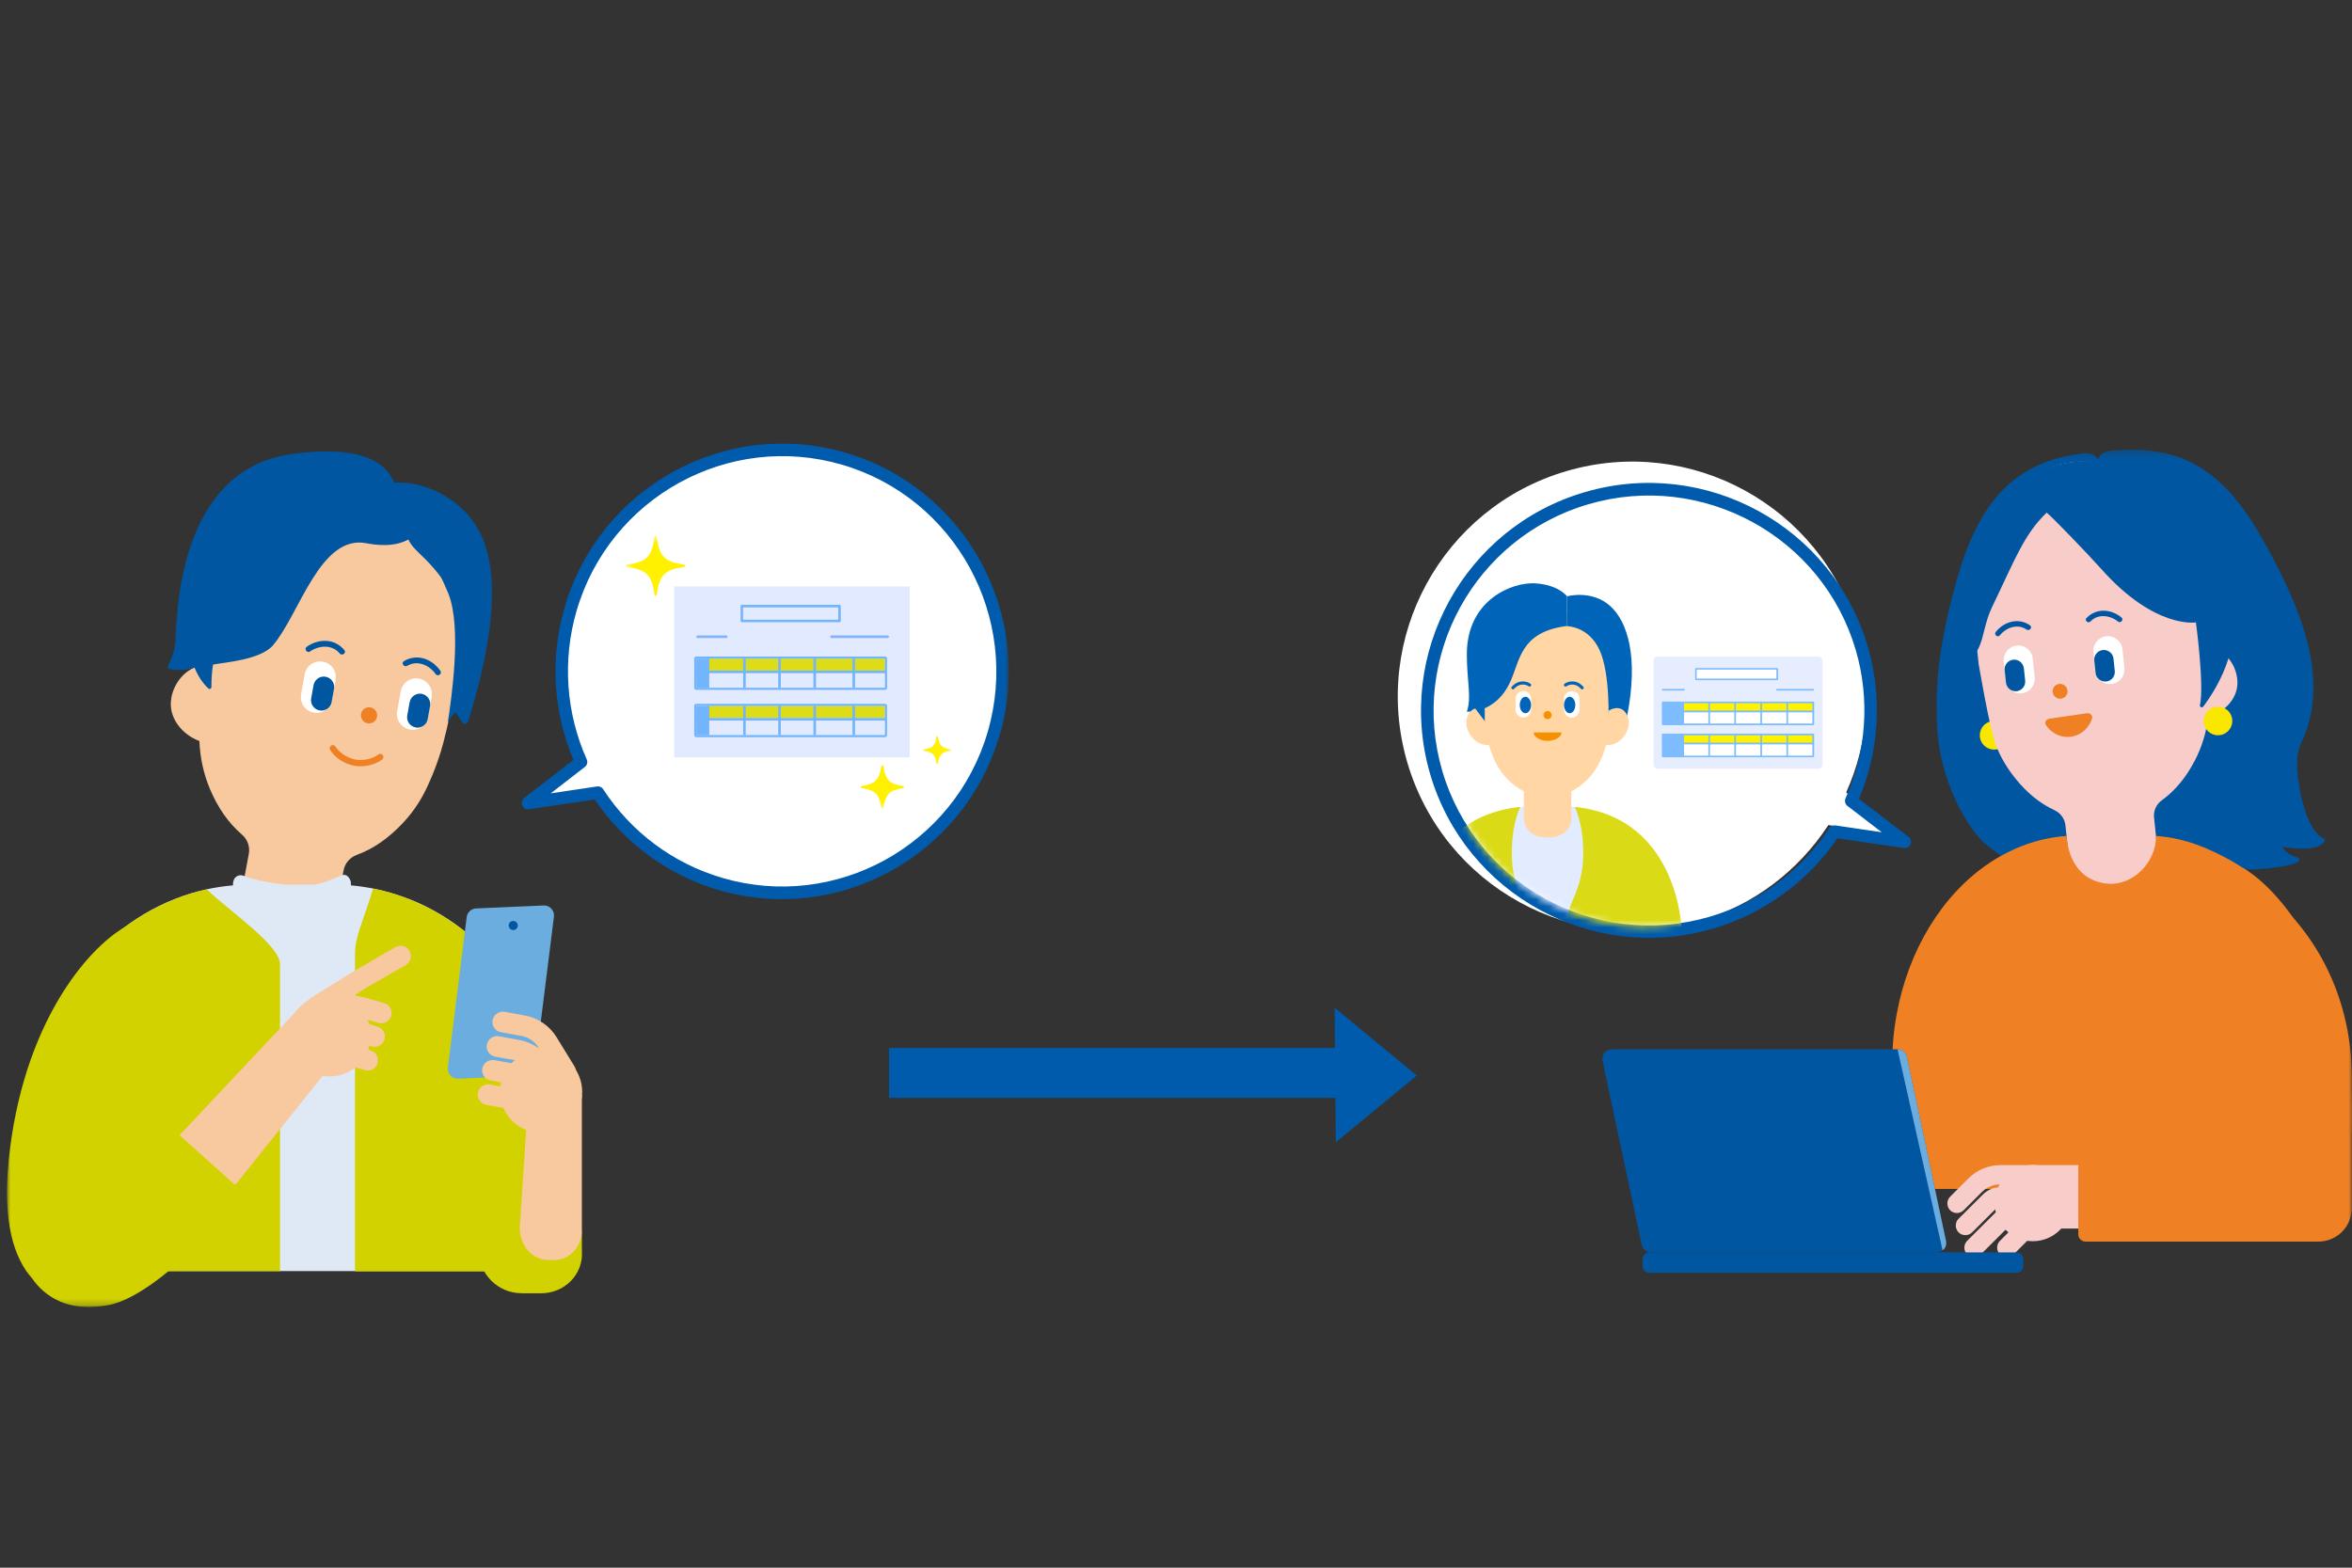 <svg width="336" height="224" viewBox="0 0 336 224" fill="none" xmlns="http://www.w3.org/2000/svg">
<rect x="0" y="0" width="336" height="224" fill="#333333" stroke="none"/>
<g clip-path="url(#clip0_467_38789)">
<mask id="mask0_467_38789" style="mask-type:luminance" maskUnits="userSpaceOnUse" x="0" y="63" width="146" height="124">
<path d="M146 63H0V187H146V63Z" fill="white"/>
</mask>
<g mask="url(#mask0_467_38789)">
<mask id="mask1_467_38789" style="mask-type:luminance" maskUnits="userSpaceOnUse" x="0" y="57" width="145" height="130">
<path d="M144.126 57.094H0.982V186.749H144.126V57.094Z" fill="white"/>
</mask>
<g mask="url(#mask1_467_38789)">
<path d="M24.469 99.712C24.968 97.075 27.041 95.119 29.364 95.001L30.532 88.769L31.424 83.979C31.621 82.916 31.896 81.906 32.237 80.935C33.235 78.114 34.783 75.621 36.738 73.626C40.793 69.44 46.553 67.301 52.432 68.377C58.284 69.466 62.877 73.534 65.173 78.901C66.275 81.486 66.839 84.36 66.734 87.351C66.695 88.388 66.59 89.438 66.393 90.501L65.501 95.29C65.501 95.29 64.635 101.182 63.349 106.076C62.417 109.658 60.948 112.597 60.908 112.689C59.977 114.644 58.743 116.39 57.287 117.872C55.463 119.749 53.442 121.245 50.949 122.163C49.965 122.531 49.269 123.37 49.086 124.355L47.104 134.996C46.803 136.597 45.215 137.66 43.562 137.345L36.043 135.954C34.376 135.652 33.3 134.091 33.589 132.49L35.544 122.006C35.728 120.995 35.374 119.946 34.573 119.263C32.5 117.466 31.083 115.287 30.02 112.807C29.114 110.669 28.576 108.32 28.485 105.879C26.07 105 23.945 102.533 24.483 99.725" fill="#F8C89E"/>
<path d="M53.862 102.415C53.757 103.045 53.153 103.452 52.524 103.347C51.894 103.242 51.474 102.639 51.579 102.009C51.684 101.379 52.287 100.972 52.917 101.077C53.547 101.182 53.967 101.786 53.862 102.415Z" fill="#EF8024"/>
<path d="M49.191 92.889C48.574 92.128 47.655 91.629 46.658 91.577C45.635 91.511 44.651 91.826 43.824 92.417C43.391 92.719 43.863 93.388 44.296 93.086C45.569 92.194 47.459 92.062 48.522 93.362C48.863 93.781 49.532 93.309 49.191 92.889Z" fill="#0056A0"/>
<path d="M44.834 101.825C43.614 101.615 42.8 100.448 43.01 99.227L43.522 96.367C43.732 95.146 44.9 94.333 46.12 94.543C47.34 94.753 48.154 95.921 47.944 97.141L47.432 100.001C47.222 101.222 46.055 102.035 44.834 101.825Z" fill="white"/>
<path d="M45.661 101.511C44.861 101.366 44.309 100.605 44.454 99.792L44.795 97.902C44.939 97.102 45.7 96.55 46.514 96.695C47.314 96.839 47.865 97.6 47.721 98.414L47.38 100.303C47.236 101.104 46.474 101.655 45.661 101.511Z" fill="#0056A0"/>
<path d="M58.179 95.133C59.623 94.267 61.355 95.041 62.234 96.314C62.535 96.747 63.218 96.274 62.903 95.841C62.325 95.014 61.512 94.371 60.528 94.083C59.583 93.807 58.547 93.952 57.707 94.463C57.247 94.726 57.72 95.395 58.179 95.133Z" fill="#0056A0"/>
<path d="M58.56 104.239C59.78 104.449 60.948 103.636 61.158 102.415L61.669 99.555C61.879 98.335 61.066 97.18 59.846 96.957C58.625 96.747 57.457 97.56 57.247 98.781L56.736 101.641C56.526 102.862 57.339 104.016 58.56 104.239Z" fill="white"/>
<path d="M59.373 103.952C60.173 104.096 60.961 103.545 61.105 102.745L61.446 100.855C61.591 100.055 61.04 99.281 60.239 99.136C59.439 98.992 58.664 99.543 58.52 100.343L58.179 102.233C58.035 103.033 58.586 103.808 59.386 103.939" fill="#0056A0"/>
<path d="M51.513 109.489C51.225 109.489 50.923 109.462 50.621 109.41C48.968 109.121 47.669 108.032 47.157 107.14C47.039 106.93 47.104 106.654 47.314 106.523C47.524 106.405 47.8 106.471 47.931 106.681C48.285 107.284 49.322 108.255 50.778 108.531C52.104 108.754 53.403 108.321 54.046 107.809C54.242 107.665 54.518 107.691 54.676 107.888C54.82 108.072 54.794 108.36 54.597 108.518C53.928 109.043 52.773 109.489 51.513 109.489Z" fill="#EF8024"/>
<path d="M68.375 75.752C65.553 70.661 59.911 68.679 56.329 68.968C55.03 65.819 51.238 63.614 41.843 64.848C24.666 67.105 25.309 89.713 25.034 91.971C24.876 93.256 24.338 94.464 23.997 95.133C23.879 95.356 24.076 95.631 24.338 95.592C24.338 95.592 24.902 95.763 25.913 95.736C26.398 95.736 26.897 95.631 27.264 95.526C27.356 95.5 27.553 95.448 27.789 95.382C28.406 96.93 29.259 97.915 29.771 98.374C29.928 98.531 30.204 98.4 30.204 98.164C30.191 97.101 30.269 96.025 30.427 94.962C31.975 94.647 37.197 94.306 38.995 92.207C42.8 87.758 45.727 76.277 52.392 77.628C52.72 77.694 53.009 77.733 53.298 77.773L53.481 77.799C53.744 77.825 54.006 77.852 54.242 77.865H54.466C54.649 77.878 54.846 77.878 55.017 77.878C55.148 77.878 55.266 77.878 55.397 77.865C55.515 77.865 55.633 77.852 55.765 77.838C56.014 77.812 56.276 77.773 56.513 77.733C57.234 77.589 57.838 77.353 58.337 77.091C59.163 78.809 60.685 79.374 62.982 82.47C63.178 82.785 63.743 84.032 64.071 84.859C65.987 89.727 64.491 99.778 63.979 103.189C64.228 102.796 64.556 102.323 65.055 101.72L66.131 103.321C66.38 103.531 66.774 103.413 66.866 103.111C68.191 98.715 72.862 83.848 68.375 75.739" fill="#0056A0"/>
<path d="M58.389 128.449C56.736 127.806 55.056 127.294 53.298 126.953C52.261 126.756 51.211 126.599 50.135 126.507V126.271C50.135 125.995 50.057 125.72 49.912 125.51C49.624 125.064 49.243 124.893 48.784 125.077C47.144 125.733 46.37 126.205 44.756 126.402H40.688C39.061 126.218 36.423 125.798 34.822 125.142C34.298 124.932 33.668 125.129 33.418 125.68C33.34 125.851 33.287 126.061 33.287 126.271V126.507C32.014 126.612 30.755 126.796 29.521 127.071C27.986 127.412 26.477 127.859 25.034 128.436C12.686 133.265 3.816 146.268 3.816 161.555V181.618H79.607V161.555C79.607 146.242 70.737 133.265 58.389 128.436" fill="#DFE8F5"/>
<path d="M79.607 161.582C79.607 146.269 70.737 133.278 58.389 128.463C56.736 127.82 55.056 127.308 53.298 126.967C51.684 132.281 50.713 133.698 50.713 136.467V181.658H79.607V161.595V161.582Z" fill="#D2D200"/>
<path d="M29.534 127.084C27.999 127.412 26.49 127.871 25.047 128.449C12.699 133.277 3.829 146.281 3.829 161.568V181.631H40.005V137.791C40.005 135.062 32.867 130.273 29.547 127.084H29.534Z" fill="#D2D200"/>
<path d="M72.141 171.777V139.734C72.141 139.117 71.642 138.605 71.012 138.605H60.62C60.029 138.605 59.544 139.065 59.504 139.629L59.189 176.881H66.997C69.831 176.881 72.141 174.585 72.141 171.751" fill="#D2D200"/>
<path d="M46.803 142.083C43.562 142.241 41.055 144.983 41.213 148.224C41.37 151.465 44.126 153.958 47.367 153.801C50.608 153.643 53.114 150.901 52.957 147.66C52.799 144.419 50.044 141.926 46.803 142.083Z" fill="#F8C89E"/>
<path d="M45.175 145.338C45.438 145.338 45.714 145.272 45.95 145.115L52.156 141.244L57.969 137.884C58.678 137.465 58.914 136.572 58.507 135.864C58.087 135.155 57.195 134.919 56.486 135.326L50.621 138.724L44.375 142.621C43.68 143.054 43.47 143.973 43.903 144.655C44.178 145.115 44.664 145.351 45.162 145.351" fill="#F8C89E"/>
<path d="M43.22 148.63C43.483 148.63 43.758 148.564 43.995 148.406L48.22 145.769C49.112 145.205 50.214 145.06 51.238 145.349L54.059 146.163C54.846 146.386 55.66 145.94 55.896 145.165C56.119 144.378 55.673 143.565 54.886 143.328L52.064 142.515C50.24 141.977 48.259 142.266 46.658 143.263L42.433 145.9C41.738 146.333 41.528 147.252 41.961 147.934C42.236 148.393 42.722 148.63 43.22 148.63Z" fill="#F8C89E"/>
<path d="M53.508 149.575C54.151 149.575 54.741 149.156 54.925 148.513C55.148 147.725 54.702 146.912 53.914 146.676L48.849 145.206C48.062 144.983 47.236 145.429 47.013 146.203C46.789 146.99 47.236 147.804 48.023 148.04L53.088 149.51C53.219 149.549 53.363 149.562 53.508 149.562" fill="#F8C89E"/>
<path d="M52.524 152.974C53.167 152.974 53.757 152.554 53.941 151.911C54.164 151.124 53.718 150.31 52.93 150.074L47.865 148.604C47.078 148.381 46.251 148.827 46.028 149.602C45.805 150.389 46.251 151.202 47.039 151.439L52.104 152.908C52.235 152.948 52.379 152.961 52.524 152.961" fill="#F8C89E"/>
<path d="M34.035 168.786L48.6 150.586C49.217 149.93 49.191 148.919 48.535 148.303L44.113 144.169C43.68 143.763 43.023 143.75 42.604 144.169L25.034 162.855C24.036 163.957 24.102 165.636 25.165 166.647L27.514 168.864C30.322 171.528 31.385 171.62 34.035 168.812" fill="#F8C89E"/>
<path d="M1.218 165.991C3.173 146.335 12.463 135.523 17.895 132.426L16.347 168.629C21.123 165.086 25.388 161.989 25.585 162.146L33.825 169.534C34.521 170.046 34.665 171.017 34.166 171.712C34.166 171.712 22.816 185.044 15.586 186.461C9.55 187.642 6.257 185.083 4.551 182.616C2.005 179.769 0.365 174.612 1.231 165.991" fill="#D2D200"/>
<path d="M74.502 184.793H77.297C80.656 184.793 83.386 182.077 83.123 178.718V176.644C83.123 173.758 80.775 171.422 77.901 171.422H75.421C71.55 171.422 68.414 174.558 68.414 178.416V178.704C68.414 182.064 71.13 184.78 74.502 184.78V184.793Z" fill="#D2D200"/>
<path d="M65.448 154.128L75.093 153.708C75.788 153.682 76.366 153.144 76.445 152.461L79.134 130.981C79.239 130.102 78.544 129.341 77.665 129.38L68.02 129.8C67.325 129.827 66.748 130.364 66.669 131.047L63.979 152.527C63.874 153.406 64.582 154.167 65.462 154.128" fill="#6BADDF"/>
<path d="M72.678 132.162C72.639 132.503 72.875 132.845 73.243 132.884C73.597 132.923 73.925 132.687 73.964 132.32C74.004 131.979 73.768 131.637 73.4 131.598C73.046 131.559 72.718 131.795 72.678 132.162Z" fill="#0056A0"/>
<path d="M80.171 150.875C82.992 152.463 84.003 156.032 82.428 158.853C80.827 161.674 77.258 162.671 74.424 161.097C71.603 159.509 70.592 155.94 72.167 153.119C73.754 150.298 77.337 149.287 80.171 150.875Z" fill="#F8C89E"/>
<path d="M80.827 154.667C81.09 154.667 81.365 154.601 81.601 154.457C82.297 154.024 82.507 153.118 82.1 152.423L79.502 148.185C78.504 146.571 76.864 145.442 74.988 145.101L72.101 144.576C71.301 144.432 70.513 144.97 70.369 145.77C70.225 146.571 70.763 147.345 71.563 147.489L74.463 148.014C75.513 148.198 76.418 148.828 76.982 149.733L79.581 153.971C79.856 154.431 80.342 154.68 80.84 154.68" fill="#F8C89E"/>
<path d="M80.013 158.157C80.276 158.157 80.552 158.091 80.788 157.947C81.483 157.514 81.693 156.609 81.286 155.913L78.688 151.675C77.691 150.061 76.051 148.932 74.174 148.591L71.275 148.066C70.474 147.922 69.7 148.46 69.542 149.26C69.398 150.061 69.936 150.835 70.737 150.979L73.636 151.504C74.686 151.688 75.591 152.318 76.156 153.223L78.754 157.462C79.029 157.921 79.515 158.17 80.013 158.17" fill="#F8C89E"/>
<path d="M75.565 155.363C76.261 155.363 76.891 154.864 77.022 154.142C77.166 153.342 76.628 152.568 75.828 152.423L70.632 151.479C69.818 151.334 69.057 151.872 68.9 152.673C68.755 153.473 69.293 154.247 70.094 154.392L75.29 155.336L75.552 155.363H75.565Z" fill="#F8C89E"/>
<path d="M74.935 158.839C75.631 158.839 76.261 158.34 76.392 157.619C76.536 156.818 75.998 156.044 75.198 155.9L70.002 154.955C69.201 154.811 68.427 155.349 68.27 156.149C68.125 156.95 68.663 157.724 69.464 157.868L74.66 158.813L74.922 158.839H74.935Z" fill="#F8C89E"/>
<path d="M78.373 180.044H79.161C81.457 180.044 83.294 177.997 83.123 175.478V156.412H75.5L74.24 175.478C74.24 178.01 76.09 180.044 78.373 180.044Z" fill="#F8C89E"/>
<path d="M120.73 65.032C103.895 60.072 86.26 69.809 81.326 86.762C79.121 94.372 79.856 102.127 82.835 108.832L75.185 114.777L85.262 113.281C89.251 119.435 95.353 124.237 102.911 126.455C119.746 131.415 137.382 121.679 142.315 104.725C147.236 87.772 137.578 69.992 120.743 65.032H120.73Z" fill="white"/>
<path d="M142.814 105.053C147.826 87.838 137.959 69.73 120.822 64.691C103.685 59.652 85.669 69.572 80.656 86.788C78.557 93.979 79.016 101.694 81.916 108.583L74.87 114.029C74.555 114.278 74.437 114.711 74.594 115.091C74.752 115.472 75.145 115.695 75.539 115.629L84.96 114.239C89.172 120.458 95.431 125.038 102.622 127.163C119.759 132.202 137.775 122.282 142.788 105.067L142.814 105.053ZM85.275 112.375L78.675 113.359L83.556 109.58C83.884 109.331 83.989 108.885 83.819 108.504C80.84 101.839 80.329 94.307 82.362 87.3C87.099 71.029 104.131 61.66 120.323 66.41C136.516 71.16 145.832 88.284 141.108 104.555C136.371 120.826 119.352 130.195 103.16 125.431C96.18 123.384 90.144 118.884 86.168 112.769C86.049 112.585 85.879 112.454 85.669 112.402C85.551 112.362 85.42 112.349 85.288 112.375H85.275Z" fill="#005BAC"/>
<mask id="mask2_467_38789" style="mask-type:luminance" maskUnits="userSpaceOnUse" x="89" y="76" width="47" height="40">
<path d="M135.886 76.58H89.422V115.552H135.886V76.58Z" fill="white"/>
</mask>
<g mask="url(#mask2_467_38789)">
<path d="M125.9 115.421C125.598 113.466 125.047 112.915 123.092 112.613C122.922 112.587 122.922 112.337 123.092 112.311C125.047 111.996 125.585 111.458 125.9 109.503C125.926 109.332 126.176 109.332 126.202 109.503C126.517 111.458 127.055 112.009 129.01 112.311C129.181 112.337 129.181 112.587 129.01 112.613C127.055 112.928 126.517 113.466 126.202 115.421C126.176 115.591 125.926 115.591 125.9 115.421Z" fill="#FFF100"/>
<path d="M133.799 109.083C133.603 107.823 133.248 107.469 132.002 107.272C131.897 107.259 131.897 107.088 132.002 107.075C133.261 106.878 133.603 106.524 133.799 105.264C133.813 105.159 133.97 105.159 133.996 105.264C134.193 106.524 134.547 106.878 135.794 107.075C135.899 107.088 135.899 107.259 135.794 107.272C134.534 107.469 134.193 107.823 133.996 109.083C133.983 109.188 133.826 109.188 133.799 109.083Z" fill="#FFF100"/>
<path d="M129.955 108.216V83.797H96.311V108.216H129.955Z" fill="#E2EAFF"/>
<path d="M126.425 94.111H101.139V95.817H126.425V94.111Z" fill="#DCDC17"/>
<path d="M126.425 100.869H101.139V102.575H126.425V100.869Z" fill="#DCDC17"/>
<path d="M119.93 88.902H105.981C105.876 88.902 105.798 88.823 105.798 88.718V86.606C105.798 86.501 105.876 86.422 105.981 86.422H119.93C120.035 86.422 120.113 86.501 120.113 86.606V88.718C120.113 88.823 120.035 88.902 119.93 88.902ZM106.152 88.548H119.746V86.789H106.152V88.548Z" fill="#72B5FC"/>
<path d="M126.806 90.791H118.801C118.696 90.791 118.618 90.87 118.618 90.975C118.618 91.08 118.696 91.171 118.801 91.171H126.806C126.911 91.171 126.989 91.093 126.989 90.988C126.989 90.883 126.911 90.791 126.806 90.791Z" fill="#82B5F7"/>
<path d="M103.751 90.791H99.657C99.552 90.791 99.473 90.87 99.473 90.975C99.473 91.08 99.552 91.171 99.657 91.171H103.751C103.856 91.171 103.934 91.093 103.934 90.988C103.934 90.883 103.856 90.791 103.751 90.791Z" fill="#82B5F7"/>
<path d="M126.425 94.11V98.27H99.473V94.11H126.425ZM126.425 93.809H99.473C99.302 93.809 99.171 93.94 99.171 94.11V98.27C99.171 98.441 99.302 98.572 99.473 98.572H126.425C126.596 98.572 126.727 98.441 126.727 98.27V94.11C126.727 93.94 126.596 93.809 126.425 93.809Z" fill="#72B5FC"/>
<path d="M99.289 96H126.622" stroke="#72B5FC" stroke-width="0.37" stroke-linejoin="round"/>
<path d="M106.349 94.111V98.271" stroke="#72B5FC" stroke-width="0.37" stroke-linejoin="round"/>
<path d="M101.139 94.111V98.271" stroke="#72B5FC" stroke-width="0.37" stroke-linejoin="round"/>
<path d="M111.361 94.111V98.271" stroke="#72B5FC" stroke-width="0.37" stroke-linejoin="round"/>
<path d="M116.387 94.111V98.271" stroke="#72B5FC" stroke-width="0.37" stroke-linejoin="round"/>
<path d="M121.964 94.111V98.271" stroke="#72B5FC" stroke-width="0.37" stroke-linejoin="round"/>
<path d="M99.473 98.271H101.14V94.111H99.473V98.271Z" fill="#72B5FC"/>
<path d="M126.425 100.868V105.028H99.473V100.868H126.425ZM126.425 100.566H99.473C99.302 100.566 99.171 100.698 99.171 100.868V105.028C99.171 105.198 99.302 105.33 99.473 105.33H126.425C126.596 105.33 126.727 105.198 126.727 105.028V100.868C126.727 100.698 126.596 100.566 126.425 100.566Z" fill="#72B5FC"/>
<path d="M99.289 102.771H126.622" stroke="#72B5FC" stroke-width="0.37" stroke-linejoin="round"/>
<path d="M106.349 100.869V105.029" stroke="#72B5FC" stroke-width="0.37" stroke-linejoin="round"/>
<path d="M101.139 100.869V105.029" stroke="#72B5FC" stroke-width="0.37" stroke-linejoin="round"/>
<path d="M111.361 100.869V105.029" stroke="#72B5FC" stroke-width="0.37" stroke-linejoin="round"/>
<path d="M116.387 100.869V105.029" stroke="#72B5FC" stroke-width="0.37" stroke-linejoin="round"/>
<path d="M121.964 100.869V105.029" stroke="#72B5FC" stroke-width="0.37" stroke-linejoin="round"/>
<path d="M99.473 105.042H101.14V100.883H99.473V105.042Z" fill="#72B5FC"/>
<path d="M93.503 84.979C93.096 82.118 92.4 81.423 89.553 81.003C89.369 80.977 89.369 80.714 89.553 80.688C92.4 80.281 93.096 79.573 93.503 76.712C93.529 76.528 93.791 76.528 93.818 76.712C94.224 79.573 94.92 80.268 97.767 80.688C97.951 80.714 97.951 80.977 97.767 81.003C94.92 81.41 94.224 82.118 93.818 84.979C93.791 85.162 93.529 85.162 93.503 84.979Z" fill="#FFF100"/>
</g>
</g>
</g>
<mask id="mask3_467_38789" style="mask-type:luminance" maskUnits="userSpaceOnUse" x="198" y="64" width="139" height="123">
<path d="M336.02 64.25H198.751V187H336.02V64.25Z" fill="white"/>
</mask>
<g mask="url(#mask3_467_38789)">
<path d="M283.726 120.662C287.224 123.605 291.592 125.862 297.44 125.955C297.967 125.955 298.601 125.875 299.314 125.77L313.252 124.331C318.875 124.542 326.873 124.199 328.351 123.09C328.563 122.932 328.497 122.589 328.246 122.523C327.256 122.259 326.504 121.797 326.055 121.031C330.688 121.639 331.268 120.965 332.034 120.305C332.205 120.16 332.153 119.883 331.955 119.791L331.757 119.685C329.223 118.418 327.85 110.855 328.219 108.03V107.978C328.312 107.304 328.51 106.658 328.8 106.037C332.839 97.498 328.866 87.704 324.84 80.009C319.601 69.938 314.176 63.075 301.452 64.395C300.541 64.5 300 64.949 299.723 65.635C299.314 65.015 298.693 64.685 297.809 64.764C285.072 66.058 281.258 75.561 278.605 86.371C277.047 92.72 276.506 97.933 276.691 102.197C276.585 110.974 281.046 118.405 283.699 120.662H283.726Z" fill="#0056A0"/>
<path d="M286.92 105.061C286.92 106.183 286.009 107.107 284.874 107.107C283.739 107.107 282.828 106.197 282.828 105.061C282.828 103.926 283.739 103.016 284.874 103.016C286.009 103.016 286.92 103.926 286.92 105.061Z" fill="#FAE700"/>
<path d="M319.614 97.076C319.363 94.634 317.608 92.746 315.456 92.364L314.849 86.516L314.387 82.029C314.295 81.039 314.097 80.075 313.872 79.138C313.173 76.459 311.932 74.043 310.282 72.05C306.85 67.893 301.703 65.477 296.225 66.032C290.748 66.586 286.194 70.005 283.686 74.783C282.485 77.079 281.746 79.693 281.601 82.464C281.548 83.428 281.575 84.405 281.68 85.381L282.142 89.869L282.657 94.832C282.657 94.832 284.175 103.833 285.059 106.275C285.745 108.163 286.788 109.852 288.002 111.344C289.533 113.218 291.289 114.736 293.52 115.779C294.391 116.188 294.971 117.019 295.064 117.943L296.093 127.908C296.239 129.413 297.624 130.509 299.182 130.35L306.204 129.637C307.748 129.479 308.883 128.133 308.738 126.628L307.722 116.808C307.616 115.871 308.038 114.921 308.83 114.353C310.876 112.862 312.354 110.948 313.516 108.73C314.519 106.83 315.192 104.691 315.456 102.448C317.753 101.814 319.891 99.715 319.614 97.076Z" fill="#F8CDC9"/>
<path d="M318.901 103.015C318.901 104.136 317.99 105.06 316.855 105.06C315.72 105.06 314.809 104.15 314.809 103.015C314.809 101.879 315.72 100.969 316.855 100.969C317.99 100.969 318.901 101.879 318.901 103.015Z" fill="#FAE700"/>
<path d="M316.552 88.773C316.552 88.773 315.218 64.065 296.384 65.992C277.562 67.919 280.505 94.356 280.505 94.356L281.192 94.277C283.528 92.772 283.04 89.948 284.597 86.701C287.818 80.036 289.124 76.366 292.384 73.251C293.097 73.793 298.205 79.085 300.185 81.303C307.84 89.922 313.701 88.932 313.701 88.932C313.701 88.932 314.915 97.854 314.281 100.758C314.215 101.035 314.585 101.18 314.757 100.956C315.826 99.53 317.436 97.049 318.36 94.053L316.565 88.76L316.552 88.773Z" fill="#0056A0"/>
<path d="M293.242 98.883C293.308 99.464 293.823 99.899 294.404 99.833C294.985 99.767 295.42 99.252 295.354 98.672C295.288 98.091 294.773 97.656 294.179 97.722C293.599 97.787 293.163 98.302 293.229 98.883" fill="#EF8024"/>
<path d="M298.073 88.312C298.693 87.639 299.591 87.256 300.502 87.256C301.412 87.256 302.336 87.625 303.062 88.219C303.432 88.523 302.97 89.117 302.574 88.813C301.465 87.916 299.723 87.652 298.654 88.787C298.324 89.143 297.743 88.668 298.06 88.299L298.073 88.312Z" fill="#0056A0"/>
<path d="M301.624 97.733C302.759 97.628 303.59 96.598 303.485 95.45L303.208 92.77C303.102 91.635 302.072 90.804 300.924 90.909C299.789 91.015 298.957 92.044 299.063 93.193L299.34 95.872C299.446 97.007 300.475 97.839 301.624 97.733Z" fill="white"/>
<path d="M300.884 97.379C301.637 97.3 302.191 96.627 302.112 95.875L301.927 94.106C301.848 93.354 301.175 92.812 300.409 92.879C299.657 92.958 299.103 93.631 299.182 94.383L299.367 96.152C299.446 96.904 300.119 97.445 300.884 97.379Z" fill="#0056A0"/>
<path d="M289.52 89.962C288.24 89.065 286.59 89.659 285.693 90.781C285.389 91.163 284.795 90.675 285.112 90.292C285.693 89.566 286.498 89.025 287.422 88.827C288.319 88.629 289.269 88.827 290.009 89.355C290.405 89.646 289.916 90.226 289.52 89.949V89.962Z" fill="#0056A0"/>
<path d="M288.807 99.068C287.672 99.186 286.643 98.355 286.524 97.207L286.247 94.527C286.141 93.392 286.96 92.363 288.108 92.244C289.243 92.125 290.273 92.943 290.391 94.105L290.669 96.784C290.774 97.919 289.956 98.949 288.807 99.068Z" fill="white"/>
<path d="M288.082 98.764C287.329 98.843 286.656 98.289 286.564 97.537L286.379 95.768C286.3 95.016 286.854 94.343 287.606 94.263C288.359 94.184 289.032 94.739 289.124 95.491L289.309 97.26C289.388 98.012 288.834 98.685 288.082 98.764Z" fill="#0056A0"/>
<path d="M324.009 127.023C321.58 124.423 318.452 122.668 315.377 121.308C314.031 120.714 312.632 120.239 311.18 119.909C310.15 119.672 309.107 119.526 308.038 119.447H307.999V119.54C307.999 123.209 304.686 126.627 301.016 126.258C295.328 125.704 295.222 119.447 295.222 119.447H295.156C293.915 119.54 292.714 119.738 291.526 120.028C290.259 120.345 289.019 120.767 287.818 121.308C284.729 122.668 281.918 124.727 279.489 127.327C273.88 133.333 270.303 142.229 270.303 152.181L269.986 169.88H332.879V152.181C332.879 142.229 329.619 133.016 324.009 127.01" fill="#EF8024"/>
<path d="M335.809 155.124C334.001 136.869 325.382 126.838 320.327 123.961L321.765 157.579C317.33 154.279 313.371 151.428 313.199 151.56L305.557 158.423C304.91 158.898 304.778 159.796 305.253 160.456C305.253 160.456 315.786 172.837 322.491 174.143C328.101 175.226 331.136 172.863 332.733 170.58C335.096 167.927 336.601 163.135 335.809 155.15" fill="#EF8024"/>
<path d="M298.165 101.919C298.601 101.853 298.984 102.249 298.865 102.659C298.548 103.688 297.585 105.008 295.882 105.259C294.179 105.51 292.873 104.52 292.279 103.609C292.041 103.253 292.279 102.764 292.728 102.698C294.074 102.5 296.832 102.104 298.179 101.906" fill="#EF8024"/>
<path d="M284.953 171.9C284.953 174.91 287.395 177.352 290.405 177.352C293.414 177.352 295.856 174.91 295.856 171.9C295.856 168.891 293.414 166.449 290.405 166.449C287.395 166.449 284.953 168.891 284.953 171.9Z" fill="#F8CDC9"/>
<path d="M281.02 179.238C280.492 178.71 280.492 177.826 281.02 177.298L284.993 173.338C285.336 172.995 285.811 172.797 286.3 172.797H292.53C293.282 172.797 293.902 173.417 293.902 174.17C293.902 174.922 293.282 175.542 292.53 175.542H286.669L282.96 179.251C282.683 179.528 282.34 179.66 281.997 179.66C281.654 179.66 281.284 179.528 281.02 179.251V179.238Z" fill="#F8CDC9"/>
<path d="M285.706 179.238C285.178 178.71 285.178 177.826 285.706 177.298L289.665 173.338C290.009 172.995 290.484 172.797 290.985 172.797H297.215C297.968 172.797 298.588 173.417 298.588 174.17C298.588 174.922 297.968 175.542 297.215 175.542H291.355L287.646 179.251C287.369 179.528 287.026 179.66 286.682 179.66C286.339 179.66 285.983 179.528 285.719 179.251" fill="#F8CDC9"/>
<path d="M280.769 176.482C281.113 176.482 281.469 176.35 281.733 176.086L285.257 172.575C285.376 172.456 285.547 172.39 285.719 172.39H291.302C292.054 172.39 292.675 171.77 292.675 171.017C292.675 170.265 292.054 169.645 291.302 169.645H285.719C284.808 169.645 283.964 170.001 283.317 170.634L279.793 174.145C279.265 174.673 279.265 175.544 279.793 176.086C280.07 176.363 280.413 176.482 280.756 176.482" fill="#F8CDC9"/>
<path d="M279.555 173.325C279.898 173.325 280.268 173.193 280.519 172.929L283.132 170.316C283.845 169.616 284.782 169.22 285.785 169.22H296.806C297.558 169.22 298.179 168.6 298.179 167.847C298.179 167.095 297.558 166.475 296.806 166.475H285.785C284.056 166.475 282.419 167.161 281.205 168.375L278.592 170.989C278.064 171.517 278.064 172.388 278.592 172.929C278.869 173.206 279.212 173.325 279.555 173.325Z" fill="#F8CDC9"/>
<path d="M298.271 167.836H291.012V174.158H298.271V167.836Z" fill="#F8CDC9"/>
<path d="M235.867 178.948H276.651C277.536 178.948 278.182 178.143 277.984 177.285L272.401 151.019C272.269 150.386 271.702 149.924 271.055 149.924H230.283C229.399 149.924 228.766 150.729 228.937 151.587L234.52 177.853C234.652 178.486 235.22 178.948 235.853 178.948" fill="#0056A0"/>
<path d="M277.509 178.656C277.509 178.656 278.196 178.247 277.998 177.297L272.414 151.031C272.282 150.398 271.715 149.936 271.081 149.936L277.509 178.643V178.656Z" fill="#6BADDF"/>
<path d="M235.603 181.864H288.095C288.61 181.864 289.045 181.442 289.045 180.914V179.898C289.045 179.383 288.623 178.947 288.095 178.947H235.603C235.088 178.947 234.652 179.37 234.652 179.898V180.914C234.652 181.429 235.075 181.864 235.603 181.864Z" fill="#0056A0"/>
<path d="M297.888 165.738L323.996 165.526V127.672C331.255 133.585 335.967 143.101 335.967 153.832V173.089H335.941C335.716 175.518 333.684 177.405 331.202 177.405H297.941C297.374 177.405 296.898 176.943 296.898 176.363V166.767C296.898 166.226 297.321 165.777 297.849 165.738" fill="#EF8024"/>
<path d="M223.79 67.312C241.542 62.112 260.139 72.315 265.34 90.094C267.663 98.066 266.897 106.196 263.743 113.231L271.82 119.461L261.195 117.89C256.985 124.332 250.557 129.374 242.585 131.697C224.832 136.897 206.235 126.694 201.035 108.915C195.847 91.136 206.024 72.513 223.79 67.312Z" fill="white"/>
<path d="M204.313 110.623C199.271 93.422 209.193 75.337 226.427 70.312C243.662 65.275 261.782 75.188 266.824 92.377C268.92 99.553 268.471 107.265 265.563 114.143L272.652 119.578C272.976 119.827 273.089 120.262 272.926 120.636C272.764 121.009 272.377 121.233 271.965 121.17L262.481 119.777C258.238 125.996 251.948 130.573 244.71 132.688C227.476 137.725 209.355 127.812 204.313 110.623ZM262.181 117.937L268.821 118.919L263.916 115.15C263.592 114.902 263.479 114.454 263.642 114.081C266.637 107.414 267.161 99.902 265.114 92.899C260.359 76.643 243.225 67.29 226.939 72.041C210.653 76.792 201.281 93.882 206.035 110.138C210.803 126.394 227.925 135.747 244.211 130.996C251.224 128.956 257.302 124.454 261.308 118.347C261.433 118.16 261.607 118.036 261.807 117.974C261.932 117.937 262.057 117.924 262.194 117.949L262.181 117.937Z" fill="#005BAC"/>
<path d="M259.796 93.828H236.791C236.474 93.828 236.223 94.079 236.223 94.396V109.271C236.223 109.588 236.474 109.838 236.791 109.838H259.796C260.113 109.838 260.364 109.588 260.364 109.271V94.396C260.364 94.079 260.113 93.828 259.796 93.828Z" fill="#E6EDFF"/>
<path d="M242.268 97.089H253.883V95.584H242.268V97.089Z" fill="white"/>
<path d="M253.896 97.193H242.281C242.281 97.193 242.162 97.141 242.162 97.075V95.57C242.162 95.57 242.215 95.451 242.281 95.451H253.896C253.896 95.451 254.015 95.504 254.015 95.57V97.075C254.015 97.075 253.962 97.193 253.896 97.193ZM242.387 96.956H253.778V95.676H242.387V96.956Z" fill="#7CBCFF"/>
<path d="M259.044 98.673H253.857C253.857 98.673 253.738 98.62 253.738 98.554C253.738 98.488 253.791 98.436 253.857 98.436H259.044C259.044 98.436 259.163 98.488 259.163 98.554C259.163 98.62 259.11 98.673 259.044 98.673Z" fill="#7CBCFF"/>
<path d="M240.579 98.673H237.53C237.53 98.673 237.411 98.62 237.411 98.554C237.411 98.488 237.464 98.436 237.53 98.436H240.579C240.579 98.436 240.697 98.488 240.697 98.554C240.697 98.62 240.645 98.673 240.579 98.673Z" fill="#7CBCFF"/>
<path d="M259.044 100.377H240.42V101.684H259.044V100.377Z" fill="#FFF200"/>
<path d="M259.044 101.786H240.42C240.42 101.786 240.301 101.734 240.301 101.668V100.361C240.301 100.361 240.354 100.242 240.42 100.242H259.044C259.044 100.242 259.163 100.295 259.163 100.361V101.668C259.163 101.668 259.11 101.786 259.044 101.786ZM240.526 101.549H258.912V100.48H240.526V101.549Z" fill="#7CBCFF"/>
<path d="M240.407 100.377H237.53V101.684H240.407V100.377Z" fill="#7CBCFF"/>
<path d="M240.407 101.786H237.53C237.53 101.786 237.411 101.734 237.411 101.668V100.361C237.411 100.361 237.464 100.242 237.53 100.242H240.407C240.407 100.242 240.526 100.295 240.526 100.361V101.668C240.526 101.668 240.473 101.786 240.407 101.786ZM237.648 101.549H240.301V100.48H237.648V101.549Z" fill="#7CBCFF"/>
<path d="M259.044 101.67H240.42V103.491H259.044V101.67Z" fill="white"/>
<path d="M259.044 103.622H240.42C240.42 103.622 240.301 103.569 240.301 103.503V101.681C240.301 101.681 240.354 101.562 240.42 101.562H259.044C259.044 101.562 259.163 101.615 259.163 101.681V103.503C259.163 103.503 259.11 103.622 259.044 103.622ZM240.526 103.384H258.912V101.787H240.526V103.384Z" fill="#7CBCFF"/>
<path d="M240.407 101.67H237.53V103.491H240.407V101.67Z" fill="#7CBCFF"/>
<path d="M240.407 103.622H237.53C237.53 103.622 237.411 103.569 237.411 103.503V101.681C237.411 101.681 237.464 101.562 237.53 101.562H240.407C240.407 101.562 240.526 101.615 240.526 101.681V103.503C240.526 103.503 240.473 103.622 240.407 103.622ZM237.648 103.384H240.301V101.787H237.648V103.384Z" fill="#7CBCFF"/>
<path d="M255.322 103.624C255.322 103.624 255.203 103.571 255.203 103.505V100.377C255.203 100.377 255.256 100.258 255.322 100.258C255.388 100.258 255.441 100.311 255.441 100.377V103.505C255.441 103.505 255.388 103.624 255.322 103.624Z" fill="#7CBCFF"/>
<path d="M251.6 103.624C251.6 103.624 251.481 103.571 251.481 103.505V100.377C251.481 100.377 251.534 100.258 251.6 100.258C251.666 100.258 251.718 100.311 251.718 100.377V103.505C251.718 103.505 251.666 103.624 251.6 103.624Z" fill="#7CBCFF"/>
<path d="M247.878 103.624C247.878 103.624 247.759 103.571 247.759 103.505V100.377C247.759 100.377 247.812 100.258 247.878 100.258C247.944 100.258 247.996 100.311 247.996 100.377V103.505C247.996 103.505 247.944 103.624 247.878 103.624Z" fill="#7CBCFF"/>
<path d="M244.169 103.624C244.169 103.624 244.05 103.571 244.05 103.505V100.377C244.05 100.377 244.103 100.258 244.169 100.258C244.235 100.258 244.288 100.311 244.288 100.377V103.505C244.288 103.505 244.235 103.624 244.169 103.624Z" fill="#7CBCFF"/>
<path d="M240.447 103.624C240.447 103.624 240.328 103.571 240.328 103.505V100.377C240.328 100.377 240.381 100.258 240.447 100.258C240.513 100.258 240.565 100.311 240.565 100.377V103.505C240.565 103.505 240.513 103.624 240.447 103.624Z" fill="#7CBCFF"/>
<path d="M259.044 104.941H240.42V106.248H259.044V104.941Z" fill="#FFF200"/>
<path d="M259.044 106.368H240.42C240.42 106.368 240.301 106.316 240.301 106.25V104.943C240.301 104.943 240.354 104.824 240.42 104.824H259.044C259.044 104.824 259.163 104.877 259.163 104.943V106.25C259.163 106.25 259.11 106.368 259.044 106.368ZM240.526 106.131H258.912V105.062H240.526V106.131Z" fill="#7CBCFF"/>
<path d="M240.407 104.941H237.53V106.248H240.407V104.941Z" fill="#7CBCFF"/>
<path d="M240.407 106.368H237.53C237.53 106.368 237.411 106.316 237.411 106.25V104.943C237.411 104.943 237.464 104.824 237.53 104.824H240.407C240.407 104.824 240.526 104.877 240.526 104.943V106.25C240.526 106.25 240.473 106.368 240.407 106.368ZM237.648 106.131H240.301V105.062H237.648V106.131Z" fill="#7CBCFF"/>
<path d="M259.044 106.25H240.42V108.071H259.044V106.25Z" fill="white"/>
<path d="M259.044 108.202H240.42C240.42 108.202 240.301 108.149 240.301 108.083V106.261C240.301 106.261 240.354 106.143 240.42 106.143H259.044C259.044 106.143 259.163 106.195 259.163 106.261V108.083C259.163 108.083 259.11 108.202 259.044 108.202ZM240.526 107.964H258.912V106.367H240.526V107.964Z" fill="#7CBCFF"/>
<path d="M240.407 106.25H237.53V108.071H240.407V106.25Z" fill="#7CBCFF"/>
<path d="M240.407 108.202H237.53C237.53 108.202 237.411 108.149 237.411 108.083V106.261C237.411 106.261 237.464 106.143 237.53 106.143H240.407C240.407 106.143 240.526 106.195 240.526 106.261V108.083C240.526 108.083 240.473 108.202 240.407 108.202ZM237.648 107.964H240.301V106.367H237.648V107.964Z" fill="#7CBCFF"/>
<path d="M255.322 108.202C255.322 108.202 255.203 108.149 255.203 108.083V104.955C255.203 104.955 255.256 104.836 255.322 104.836C255.388 104.836 255.441 104.889 255.441 104.955V108.083C255.441 108.083 255.388 108.202 255.322 108.202Z" fill="#7CBCFF"/>
<path d="M251.6 108.202C251.6 108.202 251.481 108.149 251.481 108.083V104.955C251.481 104.955 251.534 104.836 251.6 104.836C251.666 104.836 251.718 104.889 251.718 104.955V108.083C251.718 108.083 251.666 108.202 251.6 108.202Z" fill="#7CBCFF"/>
<path d="M247.878 108.202C247.878 108.202 247.759 108.149 247.759 108.083V104.955C247.759 104.955 247.812 104.836 247.878 104.836C247.944 104.836 247.996 104.889 247.996 104.955V108.083C247.996 108.083 247.944 108.202 247.878 108.202Z" fill="#7CBCFF"/>
<path d="M244.169 108.202C244.169 108.202 244.05 108.149 244.05 108.083V104.955C244.05 104.955 244.103 104.836 244.169 104.836C244.235 104.836 244.288 104.889 244.288 104.955V108.083C244.288 108.083 244.235 108.202 244.169 108.202Z" fill="#7CBCFF"/>
<path d="M240.447 108.202C240.447 108.202 240.328 108.149 240.328 108.083V104.955C240.328 104.955 240.381 104.836 240.447 104.836C240.513 104.836 240.565 104.889 240.565 104.955V108.083C240.565 108.083 240.513 108.202 240.447 108.202Z" fill="#7CBCFF"/>
<mask id="mask4_467_38789" style="mask-type:luminance" maskUnits="userSpaceOnUse" x="205" y="71" width="65" height="62">
<path d="M226.506 72.242C242.354 67.487 258.968 76.823 263.607 93.081C265.684 100.376 265.004 107.82 262.186 114.256L269.4 119.958L259.915 118.526C256.15 124.427 250.406 129.033 243.301 131.162C227.453 135.917 210.839 126.58 206.212 110.323C201.573 94.052 210.657 76.998 226.518 72.242H226.506Z" fill="white"/>
</mask>
<g mask="url(#mask4_467_38789)">
<path d="M228.554 116.556C228.554 116.556 225.057 114.854 221.084 114.854C217.111 114.854 213.613 116.556 213.613 116.556C213.613 116.556 204.163 121.044 203.938 133.609H238.229C238.018 121.044 228.554 116.556 228.554 116.556Z" fill="#E3ECFF"/>
<path d="M229.703 95.915C229.016 90.094 225.703 87.269 221.084 87.269C216.464 87.269 213.151 90.081 212.465 95.915C211.779 101.736 211.515 109.853 217.692 113.06V116.901C217.692 116.901 217.626 119.673 221.084 119.673C224.542 119.673 224.476 116.901 224.476 116.901V113.06C230.64 109.853 230.389 101.736 229.703 95.915Z" fill="#FFD6A4"/>
<path d="M221.084 102.753C221.414 102.753 221.665 102.489 221.665 102.173C221.665 101.856 221.401 101.592 221.084 101.592C220.767 101.592 220.503 101.856 220.503 102.173C220.503 102.489 220.767 102.753 221.084 102.753Z" fill="#F59100"/>
<path d="M221.084 104.652H219.104C219.104 105.431 220.252 105.867 221.084 105.867C221.915 105.867 223.064 105.444 223.064 104.652H221.084Z" fill="#F59100"/>
<path d="M218.721 99.847C218.721 99.227 218.22 98.738 217.612 98.738C217.005 98.738 216.504 99.24 216.504 99.847V101.418C216.504 102.038 217.005 102.526 217.612 102.526C218.22 102.526 218.721 102.025 218.721 101.418V99.847Z" fill="white"/>
<path d="M217.916 101.908C218.365 101.908 218.721 101.38 218.721 100.733C218.721 100.087 218.365 99.559 217.916 99.559C217.467 99.559 217.111 100.087 217.111 100.733C217.111 101.38 217.467 101.908 217.916 101.908Z" fill="#0065B9"/>
<path d="M223.433 101.433C223.433 102.054 223.935 102.542 224.542 102.542C225.149 102.542 225.651 102.04 225.651 101.433V99.863C225.651 99.242 225.149 98.754 224.542 98.754C223.935 98.754 223.433 99.255 223.433 99.863V101.433Z" fill="white"/>
<path d="M224.238 101.908C224.687 101.908 225.043 101.38 225.043 100.733C225.043 100.087 224.687 99.559 224.238 99.559C223.79 99.559 223.433 100.087 223.433 100.733C223.433 101.38 223.79 101.908 224.238 101.908Z" fill="#0065B9"/>
<path d="M216.134 98.276C216.134 98.276 216.609 97.683 217.322 97.603C218.074 97.524 218.51 97.88 218.51 97.88" stroke="#0065B9" stroke-width="0.45" stroke-linecap="round" stroke-linejoin="round"/>
<path d="M226.02 98.276C226.02 98.276 225.545 97.683 224.832 97.603C224.08 97.524 223.644 97.88 223.644 97.88" stroke="#0065B9" stroke-width="0.45" stroke-linecap="round" stroke-linejoin="round"/>
<path d="M217.203 115.291C217.203 115.291 215.817 117.812 215.989 122.656C216.134 126.8 218.101 129.414 218.101 130.483V133.611H201.866C201.866 133.611 201.866 116.901 217.19 115.291H217.203Z" fill="#DADA17"/>
<path d="M224.951 115.291C224.951 115.291 226.337 117.812 226.165 122.656C226.02 126.8 224.054 129.414 224.054 130.483V133.611H240.288C240.288 133.611 240.288 116.901 224.964 115.291H224.951Z" fill="#DADA17"/>
<path d="M223.855 89.448V85.198C223.855 85.198 222.681 83.562 219.302 83.35C216.042 83.153 209.548 85.7 209.548 93.487C209.548 97.328 210.261 99.651 209.548 101.684C209.548 101.684 213.587 102.08 215.725 97.473C217.15 94.424 217.15 90.267 223.842 89.448H223.855Z" fill="#0065B9"/>
<path d="M223.856 85.208C223.856 85.208 227.393 84.219 230.033 86.594C232.488 88.799 234.124 93.854 232.435 102.354L229.782 103.159C229.782 103.159 230.072 96.216 228.488 92.837C226.905 89.459 223.856 89.472 223.856 89.472V85.222V85.208Z" fill="#0065B9"/>
<path d="M212.359 101.552C211.779 101.156 210.261 100.668 209.614 102.463C208.967 104.258 210.723 106.884 213.178 106.422L212.359 101.552Z" fill="#FFD6A4"/>
<path d="M229.808 101.552C230.389 101.156 231.907 100.668 232.554 102.463C233.2 104.258 231.445 106.884 228.99 106.422L229.808 101.552Z" fill="#FFD6A4"/>
<path d="M212.108 99.875V103.043L210.709 101.182L212.108 99.875Z" fill="#0065B9"/>
</g>
</g>
<path d="M190.67 144L202.4 153.67L190.83 163.21L190.67 144Z" fill="#005BAC"/>
<path d="M192.27 149.75H127V156.87H192.27V149.75Z" fill="#005BAC"/>
</g>
<defs>
<clipPath id="clip0_467_38789">
<rect width="336" height="224" fill="white"/>
</clipPath>
</defs>
</svg>
